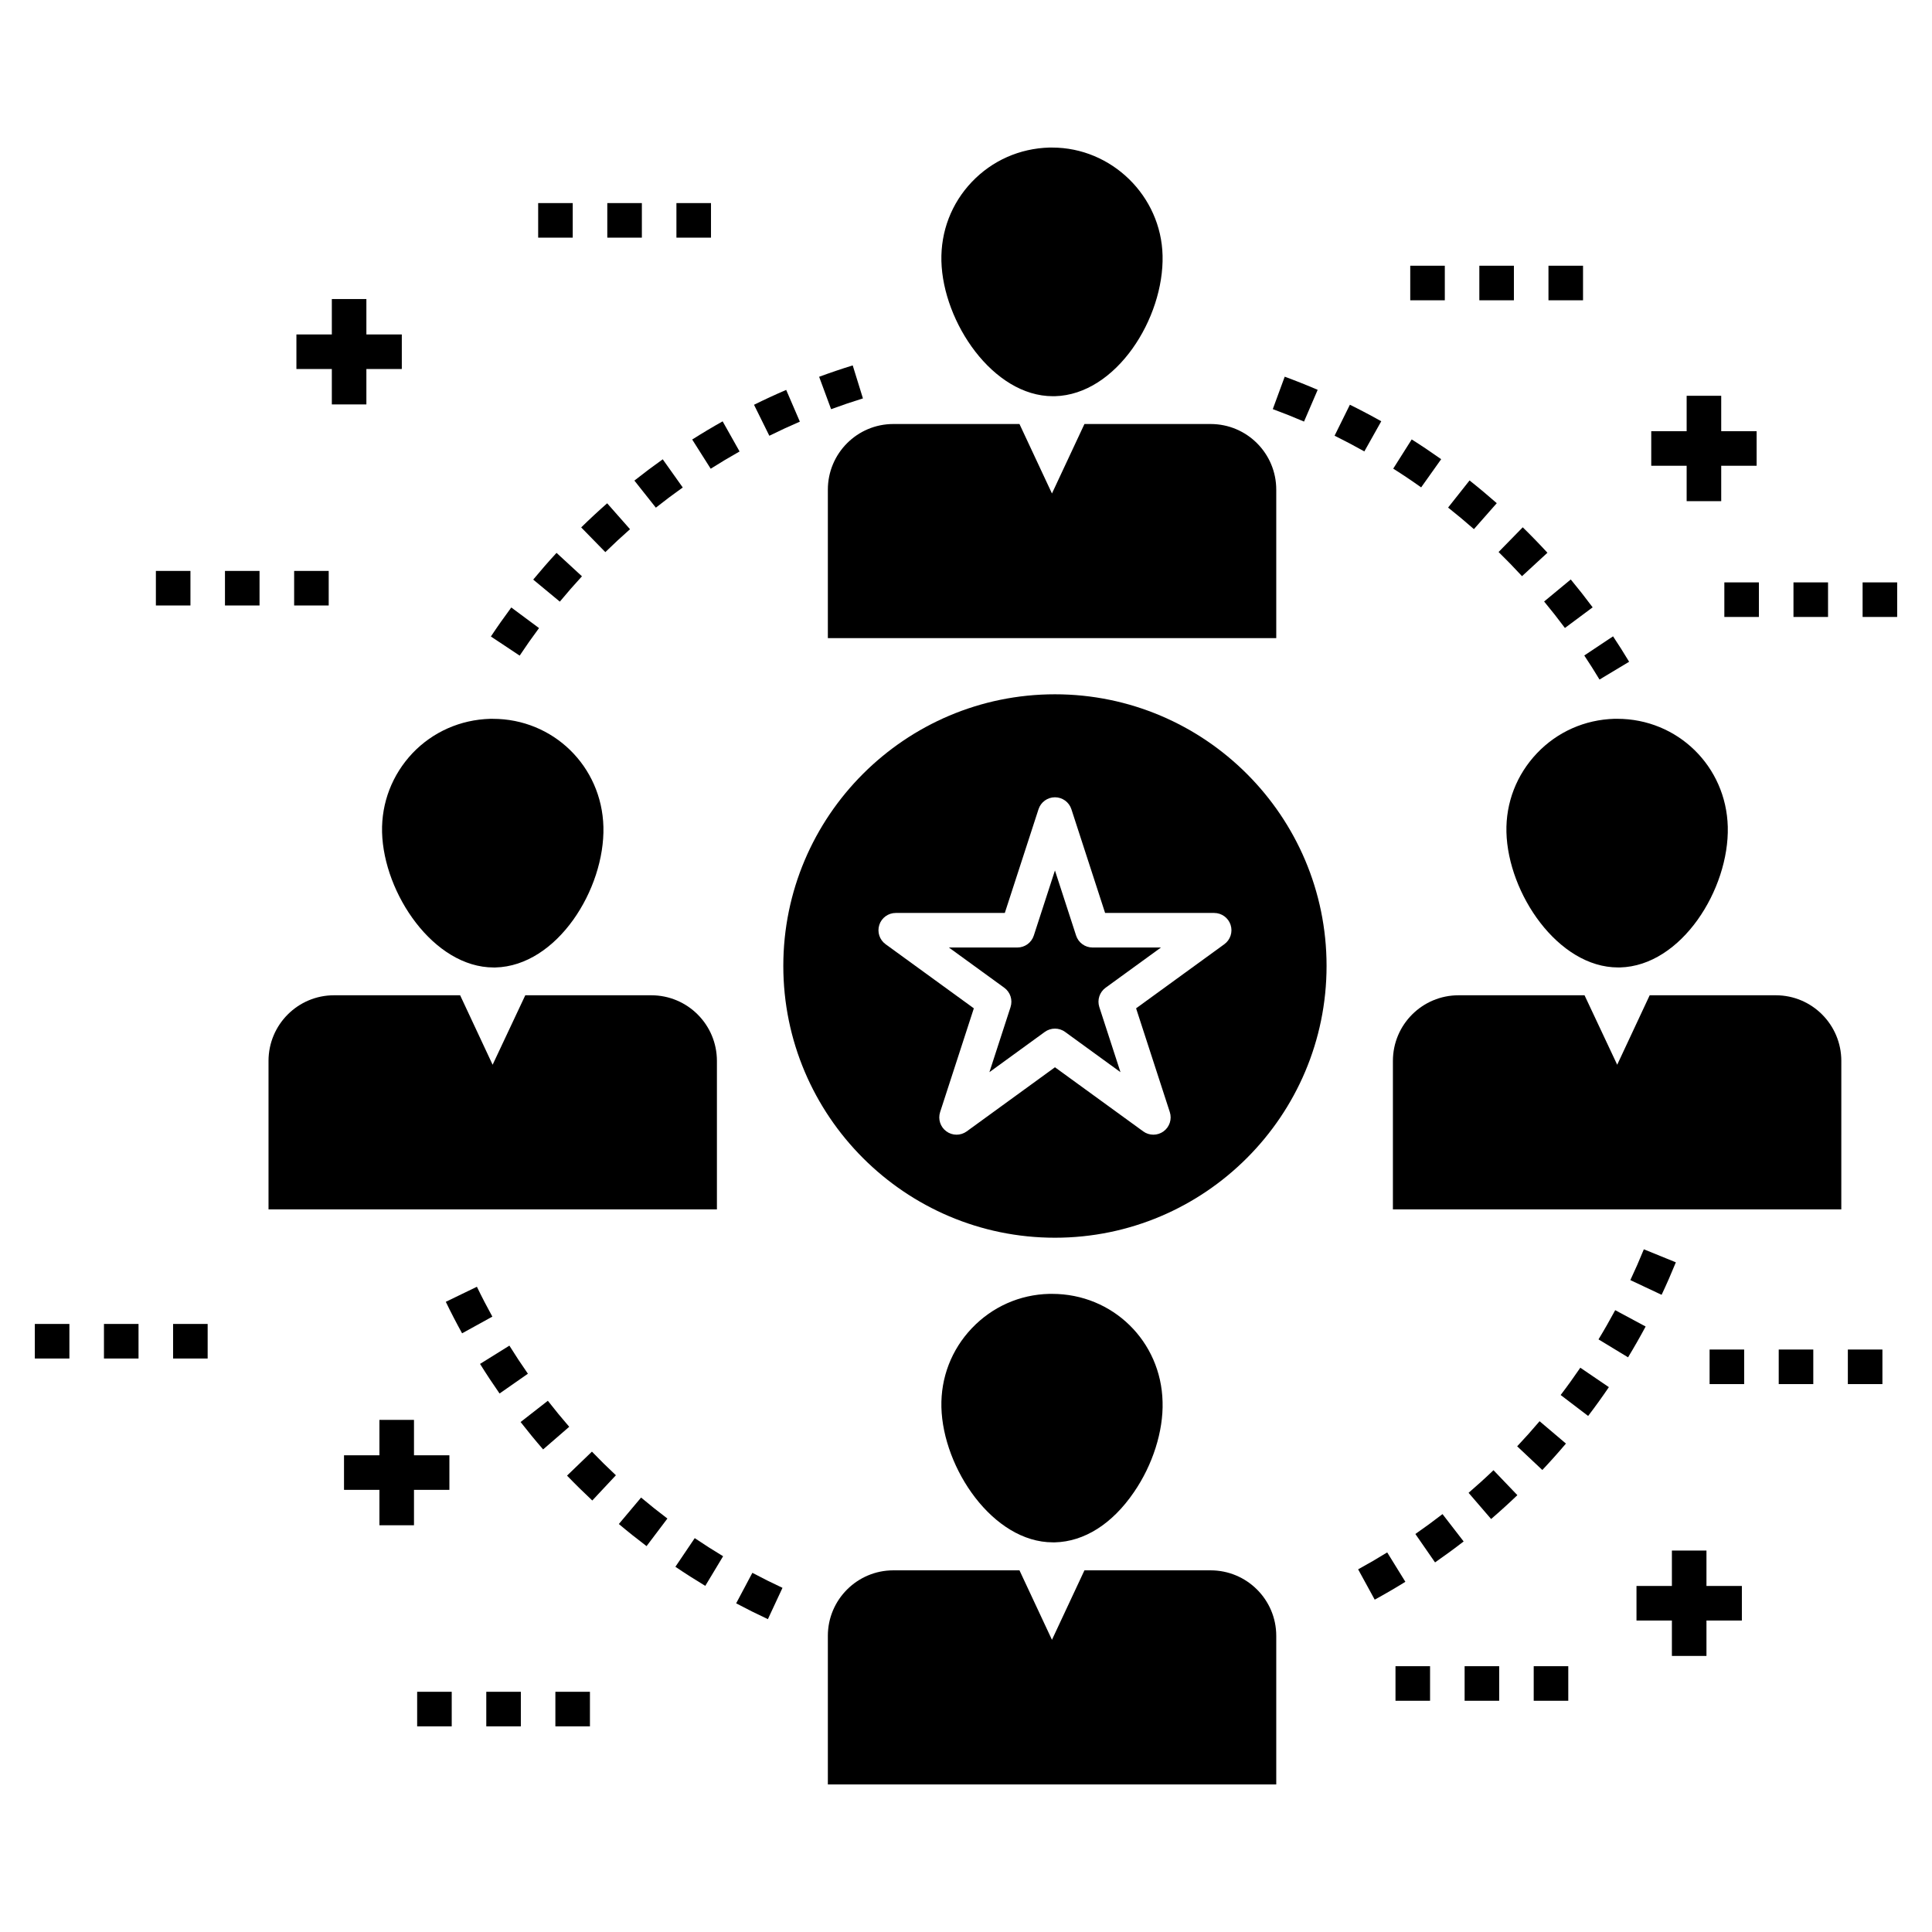 <?xml version="1.0" encoding="UTF-8"?>
<!-- Uploaded to: ICON Repo, www.svgrepo.com, Generator: ICON Repo Mixer Tools -->
<svg fill="#000000" width="800px" height="800px" version="1.1" viewBox="144 144 512 512" xmlns="http://www.w3.org/2000/svg">
 <g>
  <path d="m363.39 273.77v39.336h118.83v-39.336c0-9.617-7.785-17.402-17.402-17.402h-33.43l-8.609 18.41-8.609-18.41h-33.43c-9.566 0-17.352 7.785-17.352 17.402z"/>
  <path d="m393.48 213.19c0.41 16.211 13.691 35.809 29.535 35.809h0.504c16.348-0.41 28.988-20.742 28.574-37.273-0.367-15.797-13.508-28.621-29.262-28.621h-0.777c-7.832 0.23-15.109 3.434-20.516 9.113-5.402 5.68-8.242 13.098-8.059 20.973z"/>
  <path d="m363.39 577.51v39.383h118.83v-39.383c0-9.57-7.785-17.355-17.402-17.355h-33.43l-8.609 18.41-8.609-18.41h-33.43c-9.566 0-17.352 7.785-17.352 17.355z"/>
  <path d="m423.52 552.74c7.832-0.184 15.25-4.898 20.973-13.281 4.992-7.234 7.832-16.211 7.602-23.949-0.367-16.074-13.234-28.621-29.262-28.621h-0.777c-7.832 0.184-15.109 3.434-20.516 9.113-5.402 5.68-8.242 13.098-8.059 20.926 0.41 16.211 13.691 35.809 29.535 35.809z"/>
  <path d="m215.16 425.16v39.336h118.83v-39.336c0-9.617-7.785-17.402-17.402-17.402h-33.383l-8.656 18.41-8.609-18.41h-33.43c-9.566 0.004-17.352 7.785-17.352 17.402z"/>
  <path d="m253.31 343.61c-5.359 5.68-8.242 13.098-8.059 20.926 0.41 16.258 13.691 35.855 29.582 35.855h0.457c16.348-0.41 29.031-20.742 28.621-37.273-0.414-16.027-13.281-28.621-29.309-28.621h-0.734c-7.828 0.23-15.152 3.434-20.559 9.113z"/>
  <path d="m631.97 425.16c0-9.617-7.785-17.402-17.355-17.402h-33.43l-8.609 18.41-8.656-18.41h-33.383c-9.617 0-17.402 7.785-17.402 17.402v39.336h118.83z"/>
  <path d="m571.84 334.49c-7.832 0.23-15.113 3.434-20.516 9.113-5.402 5.68-8.289 13.098-8.105 20.926 0.41 16.258 13.691 35.855 29.582 35.855h0.504c16.301-0.41 28.988-20.742 28.574-37.273-0.414-16.027-13.281-28.621-29.309-28.621z"/>
  <path d="m274.09 312.68 7.629 5.066c1.645-2.477 3.356-4.91 5.129-7.297l-7.352-5.461c-1.867 2.519-3.672 5.082-5.406 7.691z"/>
  <path d="m312.12 271.36 5.688 7.176c2.328-1.844 4.703-3.625 7.129-5.348l-5.305-7.469c-2.551 1.816-5.059 3.699-7.512 5.641z"/>
  <path d="m364.25 252.44c2.777-1.023 5.594-1.977 8.438-2.859l-2.711-8.746c-3 0.93-5.969 1.934-8.898 3.016z"/>
  <path d="m347.88 259.48c2.66-1.316 5.356-2.562 8.09-3.742l-3.621-8.41c-2.883 1.242-5.727 2.555-8.527 3.941z"/>
  <path d="m292.36 303.44c1.895-2.289 3.852-4.531 5.863-6.715l-6.734-6.207c-2.125 2.305-4.184 4.668-6.184 7.082z"/>
  <path d="m298.02 283.77 6.402 6.547c2.125-2.078 4.305-4.102 6.539-6.07l-6.059-6.867c-2.352 2.07-4.644 4.199-6.883 6.391z"/>
  <path d="m327.44 260.48 4.902 7.738c2.508-1.59 5.059-3.113 7.652-4.574l-4.488-7.981c-2.734 1.535-5.426 3.141-8.066 4.816z"/>
  <path d="m307.22 534.96c-2.172-2.031-4.289-4.121-6.352-6.262l-6.598 6.356c2.172 2.254 4.406 4.453 6.691 6.594z"/>
  <path d="m294.85 522.11c-1.945-2.246-3.836-4.543-5.664-6.891l-7.223 5.633c1.926 2.473 3.914 4.891 5.969 7.258z"/>
  <path d="m308 547.88c2.394 2.016 4.844 3.969 7.344 5.859l5.523-7.309c-2.375-1.793-4.699-3.648-6.973-5.562z"/>
  <path d="m274.48 492.92c-1.43-2.598-2.801-5.234-4.098-7.914l-8.242 3.988c1.367 2.828 2.809 5.609 4.32 8.348z"/>
  <path d="m339.09 568.9c2.762 1.469 5.566 2.867 8.41 4.195l3.867-8.301c-2.699-1.258-5.359-2.586-7.981-3.981z"/>
  <path d="m283.9 508.05c-1.699-2.434-3.336-4.918-4.906-7.441l-7.777 4.84c1.656 2.664 3.383 5.277 5.172 7.844z"/>
  <path d="m335.63 556.42c-2.551-1.535-5.055-3.137-7.519-4.797l-5.125 7.59c2.594 1.754 5.234 3.438 7.922 5.059z"/>
  <path d="m539.79 533.62c-2.144 2.055-4.348 4.051-6.602 5.992l5.973 6.941c2.375-2.043 4.695-4.152 6.957-6.32z"/>
  <path d="m580.11 495.54-8.066-4.332c-1.41 2.621-2.883 5.207-4.426 7.742l7.832 4.754c1.625-2.68 3.176-5.398 4.66-8.164z"/>
  <path d="m558.99 526.56-6.984-5.922c-1.922 2.269-3.906 4.488-5.941 6.648l6.668 6.277c2.148-2.277 4.234-4.613 6.258-7.004z"/>
  <path d="m503.92 559.89 4.394 8.035c2.754-1.508 5.461-3.082 8.125-4.731l-4.816-7.789c-2.523 1.559-5.094 3.055-7.703 4.484z"/>
  <path d="m570.37 511.61-7.57-5.152c-1.676 2.461-3.41 4.871-5.211 7.234l7.285 5.551c1.902-2.496 3.734-5.043 5.496-7.633z"/>
  <path d="m588.12 478.53-8.484-3.453c-1.121 2.758-2.316 5.484-3.578 8.164l8.285 3.898c1.336-2.828 2.59-5.699 3.777-8.609z"/>
  <path d="m531.88 552.5-5.602-7.246c-2.352 1.816-4.746 3.574-7.191 5.269l5.215 7.531c2.57-1.785 5.102-3.637 7.578-5.555z"/>
  <path d="m563.85 317.71c1.395 2.094 2.738 4.219 4.039 6.379l7.848-4.719c-1.371-2.281-2.793-4.523-4.262-6.734z"/>
  <path d="m527.76 278.51c2.332 1.844 4.613 3.75 6.844 5.715l6.055-6.875c-2.352-2.066-4.754-4.078-7.215-6.023z"/>
  <path d="m558.72 310.42 7.348-5.469c-1.871-2.512-3.805-4.977-5.801-7.387l-7.059 5.84c1.898 2.289 3.734 4.629 5.512 7.016z"/>
  <path d="m510.05 255.64c-2.727-1.531-5.5-2.992-8.316-4.383l-4.055 8.211c2.668 1.32 5.297 2.707 7.887 4.16z"/>
  <path d="m541.14 290.29c2.125 2.078 4.195 4.215 6.211 6.402l6.734-6.207c-2.121-2.305-4.301-4.551-6.543-6.742z"/>
  <path d="m489.58 255.72 3.617-8.41c-2.871-1.238-5.785-2.398-8.734-3.484l-3.16 8.594c2.793 1.027 5.555 2.133 8.277 3.301z"/>
  <path d="m520.62 273.16 5.305-7.469c-2.555-1.812-5.156-3.559-7.809-5.238l-4.898 7.742c2.516 1.586 4.984 3.242 7.402 4.965z"/>
  <path d="m411.81 410.88-5.606 17.254 14.676-10.664c0.801-0.582 1.75-0.875 2.691-0.875 0.941 0 1.891 0.289 2.691 0.875l14.676 10.664-5.606-17.254c-0.613-1.887 0.059-3.953 1.664-5.121l14.676-10.66h-18.137c-1.984 0-3.742-1.277-4.356-3.164l-5.606-17.254-5.606 17.254c-0.613 1.887-2.371 3.164-4.356 3.164h-18.145l14.676 10.66c1.605 1.168 2.277 3.234 1.664 5.121z"/>
  <path d="m423.57 472.01c39.703 0 71.984-32.328 71.984-72.031 0-39.703-32.285-71.984-71.984-71.984-39.703 0-71.984 32.285-71.984 71.984 0 39.699 32.281 72.031 71.984 72.031zm-46.547-82.902c0.613-1.887 2.371-3.164 4.356-3.164h28.906l8.934-27.492c0.613-1.887 2.371-3.164 4.356-3.164 1.984 0 3.742 1.277 4.356 3.164l8.934 27.492h28.902c1.984 0 3.742 1.277 4.356 3.164 0.613 1.887-0.059 3.953-1.664 5.121l-23.383 16.988 8.934 27.492c0.613 1.887-0.059 3.953-1.664 5.121-0.801 0.582-1.75 0.875-2.691 0.875-0.945 0-1.891-0.289-2.691-0.875l-23.387-16.992-23.387 16.992c-1.605 1.168-3.777 1.168-5.383 0s-2.277-3.234-1.664-5.121l8.934-27.492-23.383-16.988c-1.609-1.168-2.281-3.234-1.668-5.121z"/>
  <path d="m171.55 494.86h9.16v9.16h-9.16z"/>
  <path d="m189.87 494.86h9.16v9.16h-9.16z"/>
  <path d="m153.23 494.86h9.16v9.16h-9.16z"/>
  <path d="m254.55 592.34h9.16v9.16h-9.16z"/>
  <path d="m291.18 592.34h9.16v9.16h-9.16z"/>
  <path d="m272.87 592.34h9.16v9.16h-9.16z"/>
  <path d="m253.71 548.21v-9.383h9.383v-9.16h-9.383v-9.383h-9.16v9.383h-9.383v9.16h9.383v9.383z"/>
  <path d="m323.26 197.82h9.16v9.16h-9.16z"/>
  <path d="m286.62 197.82h9.16v9.16h-9.16z"/>
  <path d="m304.94 197.82h9.16v9.16h-9.16z"/>
  <path d="m221.95 295.3h9.16v9.16h-9.16z"/>
  <path d="m203.62 295.3h9.16v9.16h-9.16z"/>
  <path d="m185.31 295.3h9.16v9.16h-9.16z"/>
  <path d="m231.94 223.25v9.383h-9.387v9.16h9.387v9.383h9.156v-9.383h9.387v-9.16h-9.387v-9.383z"/>
  <path d="m513.82 585.56h9.16v9.16h-9.16z"/>
  <path d="m550.45 585.56h9.16v9.16h-9.16z"/>
  <path d="m532.14 585.56h9.16v9.16h-9.16z"/>
  <path d="m597.06 501.64h9.16v9.16h-9.16z"/>
  <path d="m633.7 501.64h9.16v9.16h-9.16z"/>
  <path d="m615.38 501.64h9.16v9.16h-9.16z"/>
  <path d="m596.23 582.84v-9.383h9.383v-9.16h-9.383v-9.383h-9.16v9.383h-9.383v9.16h9.383v9.383z"/>
  <path d="m536.04 214.42h9.16v9.16h-9.16z"/>
  <path d="m554.36 214.42h9.16v9.16h-9.16z"/>
  <path d="m517.73 214.42h9.16v9.16h-9.16z"/>
  <path d="m600.97 298.34h9.16v9.16h-9.16z"/>
  <path d="m619.29 298.34h9.16v9.16h-9.16z"/>
  <path d="m637.61 298.34h9.16v9.16h-9.16z"/>
  <path d="m590.98 258.27h-9.383v9.16h9.383v9.383h9.16v-9.383h9.383v-9.16h-9.383v-9.383h-9.16z"/>
 </g>
</svg>
